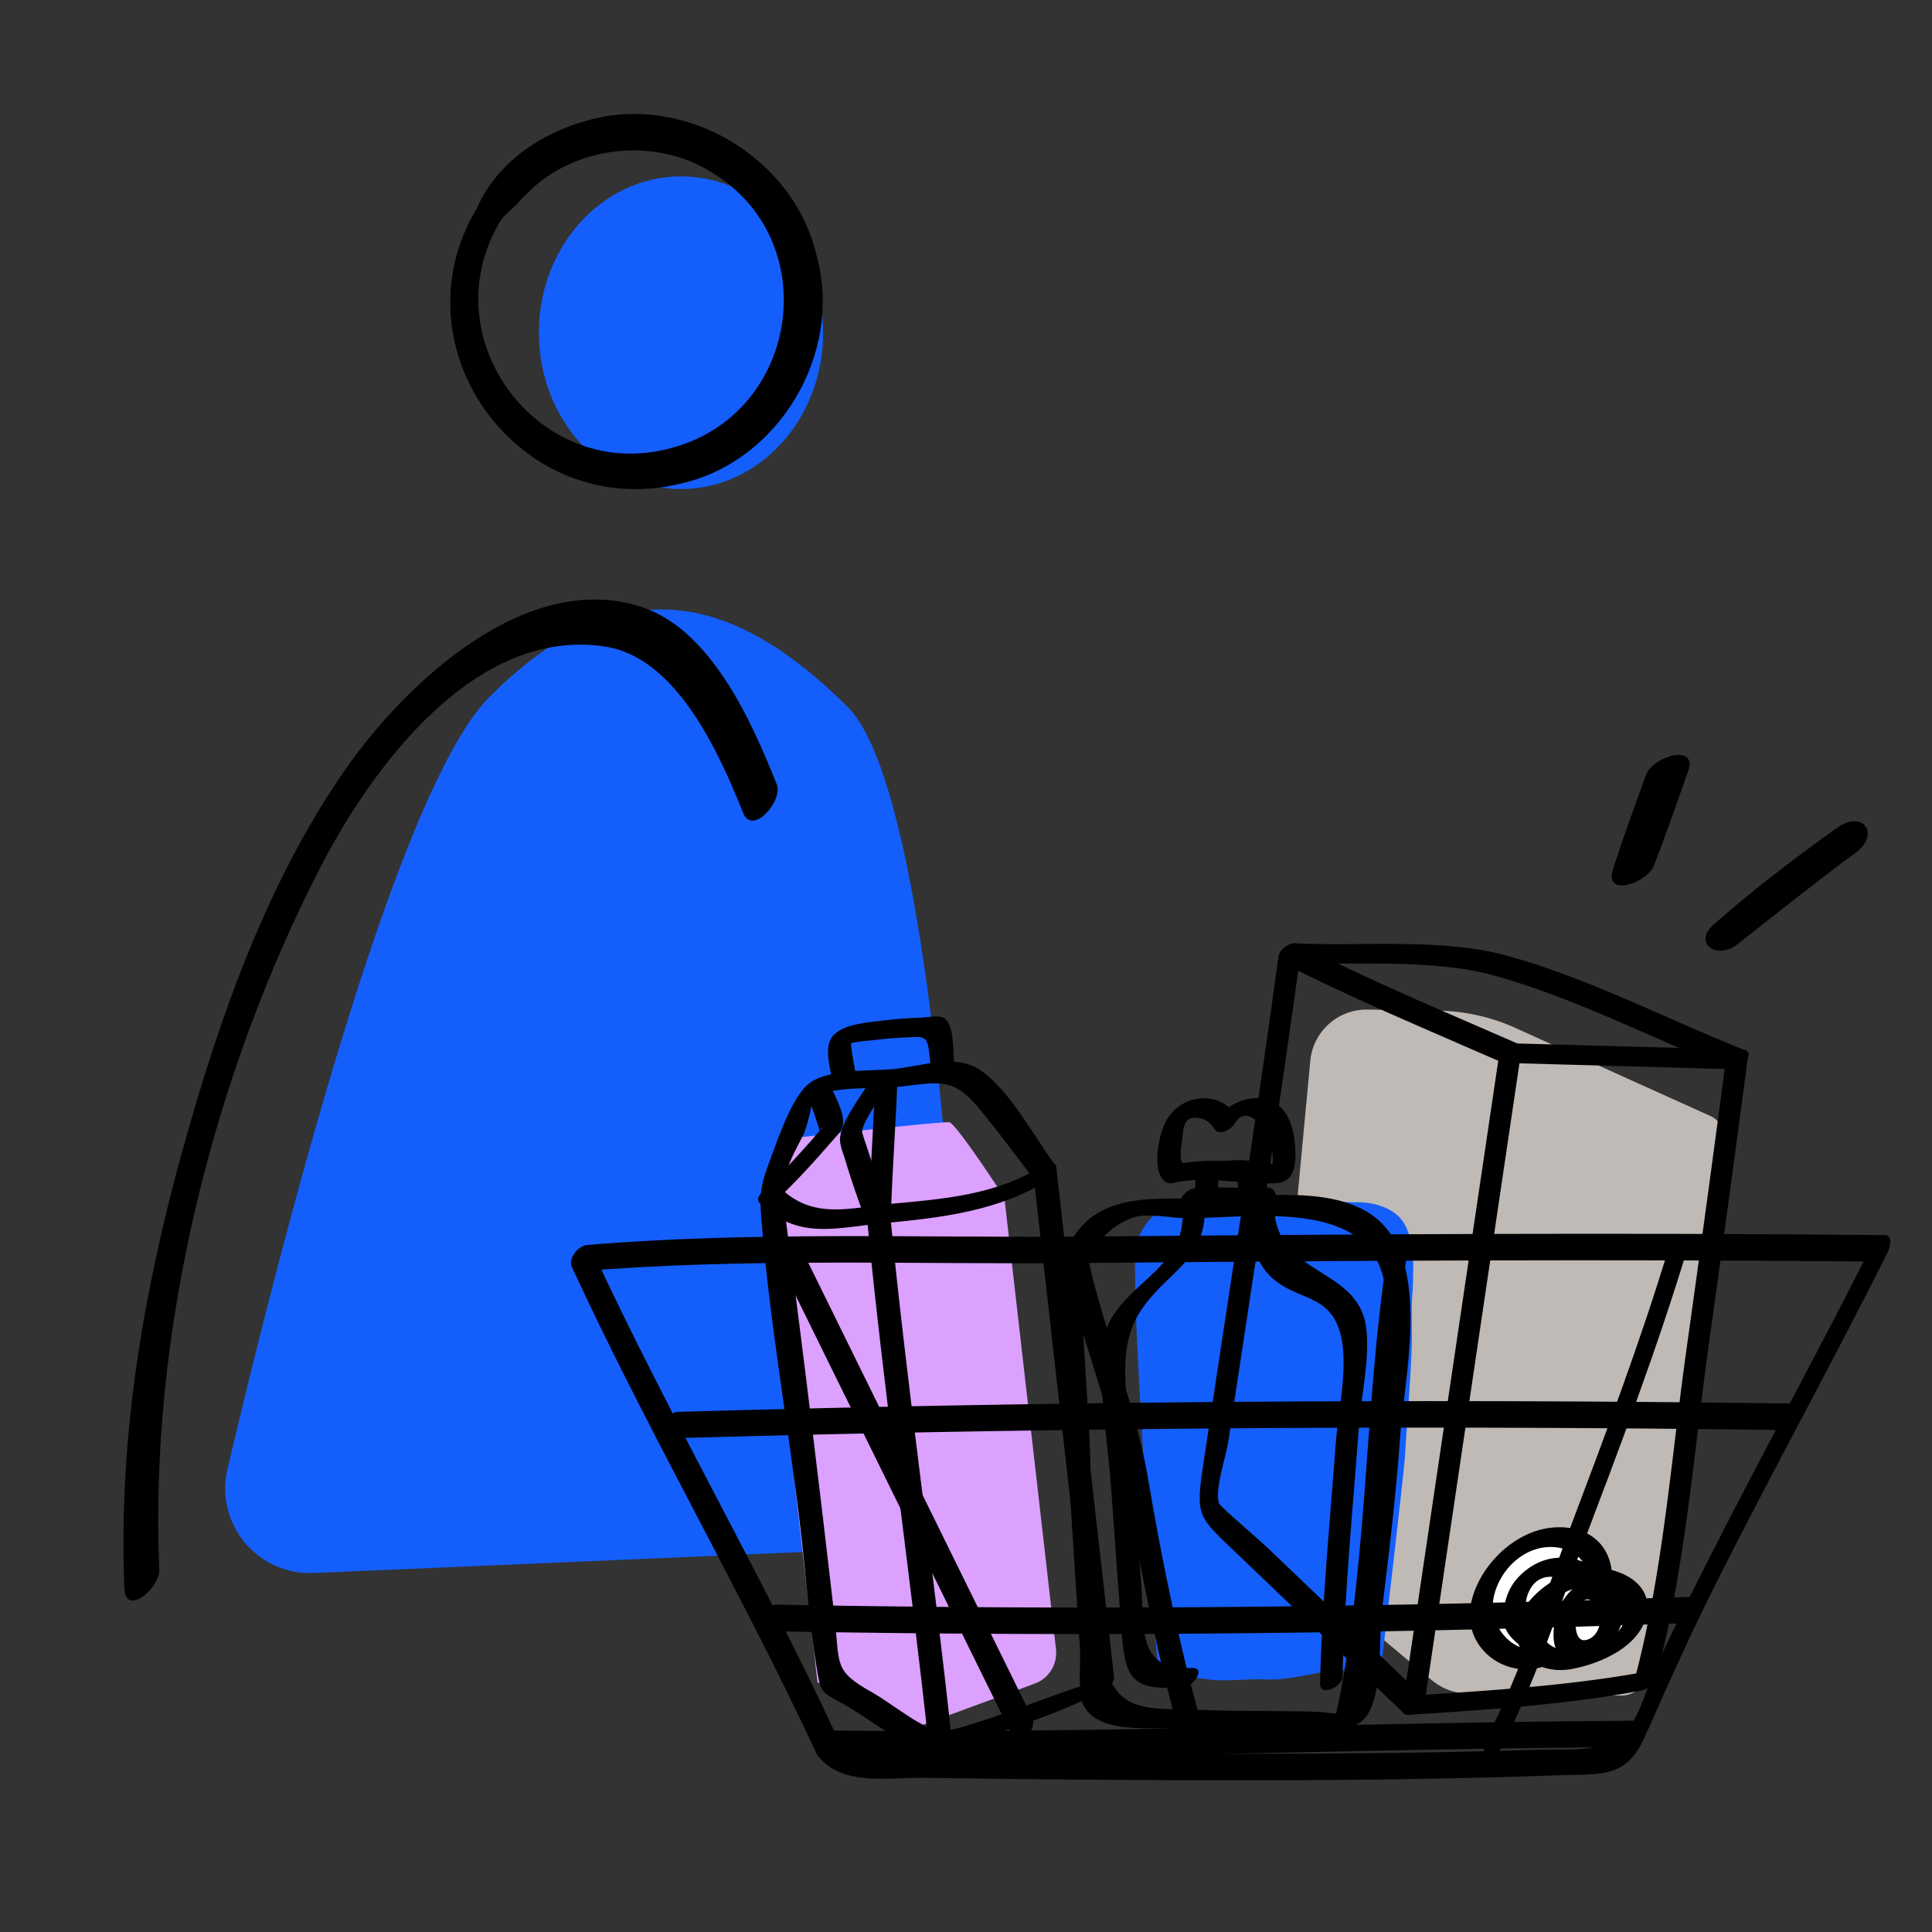 <svg data-name="Ebene_1" xmlns="http://www.w3.org/2000/svg" width="150" height="150" viewBox="0 0 150 150"><rect x="0" y="0" width="150" height="150" fill="#333333" stroke="none"/><path d="M24.342 122.127c12.024-.508 33.585-1.437 44.372-1.902a6.563 6.563 0 006.28-6.845c-.659-15.238-2.887-52.192-9.168-58.473-9.606-9.606-18.284-10.335-27.824-.795-7.285 7.285-16.425 43.317-20.338 59.939-.999 4.242 2.324 8.26 6.678 8.076z" fill="#145efc"/><path d="M77.979 92.977s-3.613-5.567-4.246-5.839c-.308-.132-11.968 1.202-11.968 1.202-2.89 3.166-2.183 8.204-2.183 8.204l3.886 34.07 7.971 3.376 8.9-3.276a2.543 2.543 0 001.648-2.673l-4.008-35.063z" fill="#dca0ff"/><path d="M100.002 121.117l11.176 9.342a4.39 4.39 0 002.755 1.021l11.906.165a2.084 2.084 0 002.094-1.796l5.807-41.525a1.585 1.585 0 00-.918-1.665l-15.174-6.854a15.085 15.085 0 00-5.975-1.336l-5.502-.086a4.39 4.39 0 00-4.44 3.979l-3.286 34.976a4.39 4.39 0 001.556 3.779z" fill="#bfbab5"/><path d="M95.938 93.226c3.567.047 8.322.115 9.535.115.935 0 2.454.31 3.274 1.269s.942 2.568.986 3.751c-.018-.101-.038 1.98-.06 1.878-.133 1.417-.02 2.97-.073 4.412-.103 2.803-.35 5.632-.523 8.435-.093 1.505-1.807 16.043-1.807 16.043-.632.663-2.425.526-3.232.565-1.977.094-3.755.773-5.724.696-1.585-.062-3.234.204-4.811-.036-.957-.146-3.521-.165-3.521-.165s-.478-5.005-.539-5.996c-.183-2.977-.369-5.953-.547-8.93a893.774 893.774 0 01-.62-11.22c-.101-2.126-.156-4.053-.156-6.525s2.441-4.338 3.818-4.338c.484 0 2.068.02 4.001.045" fill="#145efc"/><ellipse cx="52.873" cy="25.831" rx="11.035" ry="12.138" fill="#145efc"/><path d="M81.944 90.479c-1.662-2.229-3.539-5.852-5.864-7.409-1.836-1.23-4.241-.376-6.42-.101-1.843.233-5.452-.079-6.964 1.253-1.362 1.2-2.479 4.724-3.146 6.502-.49 1.306-.564 2.3-.459 3.65.628 8.113 2.114 16.257 3.065 24.346.42 3.568.654 7.213 1.249 10.756.333 1.983.238 1.795 2.191 2.887 2.017 1.129 4.929 3.634 7.248 3.654 1.624.014 3.891-1.204 5.401-1.724 2.554-.878 5.1-1.818 7.498-3.069.378-.197.798-.59.746-1.057l-4.48-39.54c-.096-.844-1.828.096-1.74.872l2.519 22.235 1.564 13.805c.088.774.62 2.458.364 3.213.095-.282-4.825 1.621-6.265 2.116-1.282.441-2.572.866-3.869 1.259-.351.107-1.922.339-1.174.458-1.771-.283-4.147-2.322-5.707-3.195-3.025-1.693-2.48-2.135-2.91-5.857-1.192-10.32-2.43-20.632-3.795-30.93-.18-1.36-.3-2.265.074-3.616.287-1.038.851-1.968 1.324-2.926.248-.502.852-2.976.644-2.791 1.082-.965 5.513-.738 6.965-.916 3.222-.395 4.127-.629 6.225 1.96 1.412 1.742 2.765 3.535 4.105 5.333.488.655 2.098-.516 1.611-1.17z"/><path d="M58.98 93.406c2.972 2.904 5.95 1.906 9.644 1.559 4.461-.419 8.975-.934 12.854-3.406 1.03-.656.313-1.613-.702-.966-3.409 2.173-7.607 2.509-11.51 2.862-3.102.28-6.09 1.308-8.676-1.218-.599-.586-2.163.631-1.611 1.17z"/><path d="M62.689 85.056c.407.975.71 1.951 1.023 2.953-.146-.466.301-.568.038-.328-.259.235-.478.548-.71.81-1.225 1.377-2.469 2.751-3.807 4.02-.963.913.369 1.319 1.105.621 1.543-1.463 2.985-3.054 4.373-4.663.301-.349.695-.698.745-1.176.101-.957-.678-2.272-1.027-3.108-.354-.847-2.029.18-1.74.872z"/><path d="M67.654 83.735c-.731 1.301-2.106 2.956-2.405 4.414-.127.621.174 1.251.352 1.846a71.566 71.566 0 001.594 4.679c.322.855 2.007-.164 1.74-.872a73.995 73.995 0 01-1.427-4.13c-.14-.452-.588-1.683-.575-1.841.064-.77 1.599-2.89 2.139-3.852.637-1.135-.994-1.001-1.419-.244z"/><path d="M67.946 84.062c-.131 3.482-.384 6.957-.515 10.439-.039 1.027 1.717.226 1.745-.523.131-3.482.384-6.957.515-10.439.039-1.027-1.717-.226-1.745.523z"/><path d="M67.326 94.705c1.325 13.72 3.342 27.371 4.809 41.076.09.842 1.823-.095 1.74-.872-1.467-13.705-3.483-27.356-4.809-41.076-.081-.839-1.815.094-1.74.872zM66.425 83.366c-.119-.893-.427-2.001-.341-2.905l-.522.745c.593-.371 1.756-.379 2.437-.469.894-.118 1.797-.17 2.697-.211.922-.041 1.257-.059 1.408.906.117.747.139 1.501.269 2.247.149.857 1.873-.104 1.74-.872-.153-.881.049-3.242-.829-3.771-.399-.24-1.249-.05-1.645-.034-1.001.041-2.004.096-2.998.224-1.179.152-2.981.231-3.882 1.1-.934.9-.221 2.811-.075 3.912.113.849 1.843-.098 1.74-.872z"/><g><path d="M117.934 81.072c-5.726-2.509-11.542-4.92-17.109-7.768-.578-.296-1.482.364-1.563.958-1.781 13.091-3.852 26.147-5.808 39.212-.658 4.393-.499 4.196 2.826 7.378l12.656 12.113c.549.525 1.593-.225 1.686-.85l7.503-50.61c.148-.996-1.643-.217-1.753.525l-7.503 50.61 1.686-.85-12.053-11.536c-.807-.772-3.788-3.298-3.859-3.526-.351-1.133.542-3.616.712-4.755 1.907-12.74 3.925-25.471 5.661-38.236l-1.563.958c5.568 2.848 11.383 5.259 17.109 7.768.713.313 2.154-1.049 1.373-1.392z"/><path d="M116.925 82.527l17.593.486c.455.013 1.794-1.143 1.009-1.455-6.077-2.412-12.264-5.654-18.565-7.37-5.002-1.362-11.102-.713-16.304-.942-.73-.032-2.01 1.463-1.041 1.505 5.211.229 11.458-.363 16.342.975 6.173 1.692 12.238 4.858 18.195 7.223l1.009-1.455-17.593-.486c-.773-.021-1.835 1.485-.645 1.518z"/><path d="M109.422 133.137c5.98-.393 12.046-.767 17.943-1.87.562-.105 1.044-.454 1.199-1.021 2.29-8.364 2.924-17.439 4.126-26.004 1.04-7.412 2.051-14.828 3.028-22.249.132-1.003-1.655-.22-1.753.525a2600.425 2600.425 0 01-3.028 22.249c-1.202 8.566-1.836 17.64-4.126 26.004l1.199-1.021c-5.897 1.103-11.963 1.478-17.943 1.87-.762.05-1.824 1.595-.645 1.518z"/><path d="M124.26 123.483c-.361 2.434-2.062 4.966-5.161 5.379-2.173.29-4.444-1.853-4.083-4.287.361-2.434 2.743-5.047 5.198-5.217 3.173-.22 4.406 1.691 4.045 4.125z" fill="#fff"/><path d="M123.383 123.745c-.37 2.028-1.676 4.181-3.962 4.358-2.261.175-3.91-2.077-3.433-4.184.509-2.248 2.671-4.166 5.046-3.756 1.877.324 2.54 1.822 2.348 3.583-.11 1.011 1.672.223 1.753-.525.326-2.995-1.576-4.88-4.599-4.621-3.001.257-5.81 3.08-6.348 5.994-.575 3.111 2.275 5.568 5.261 4.904 3.065-.681 5.138-3.272 5.686-6.278.179-.981-1.619-.211-1.753.525z"/><path d="M123.751 122.746s-.933-.667-2.3-1.082c-1.009-.306-2.788.479-3.419 1.658-.33.617-.712 2.484-.102 3.005s2.08 1.952 2.865 2.048 3.446-5.27 2.957-5.629z" fill="#fff"/><path d="M124.437 122.05c-2.166-1.5-4.654-1.596-6.558.407-.824.866-1.217 2.145-1.145 3.33.071 1.173 1.143 1.861 2.013 2.524.81.617 1.613 1.114 2.558.511.691-.441 1.17-1.227 1.58-1.915.547-.919 1.05-1.884 1.431-2.884.179-.47.623-1.388.246-1.865-.513-.648-2.123.538-1.618 1.176.204.258-.821 2.093-1.013 2.47-.279.545-.599 1.054-.923 1.571-.066.105-.201.353-.315.415.623-.337.187-.332-.165-.569-1.352-.905-2.673-2-1.762-3.774.921-1.792 3.052-.871 4.302-.005.63.436 2.121-.874 1.373-1.392z"/><g><path d="M123.248 122.446c-1.566.004-4.049 1.806-4.489 3.23-.44 1.424.541 4.136 4.275 2.975 3.612-1.123 4.046-2.709 3.985-3.736-.054-.905-.982-2.475-3.771-2.469z" fill="#fff"/><path d="M123.57 121.687c-2.273.18-5.494 2.225-5.774 4.689-.28 2.458 2.037 3.59 4.161 3.219 2.197-.384 5.35-1.715 5.876-4.187.529-2.482-1.986-3.641-4.065-3.715-.729-.026-2.007 1.471-1.041 1.505 1.3.046 3.127.415 3.395 1.965s-1.533 2.293-2.699 2.676c-1.456.478-3.392.522-3.818-1.31-.404-1.741 1.799-3.205 3.319-3.325.759-.06 1.821-1.611.645-1.518z"/></g><g><path d="M123.929 123.434c-.965-.321-2.114.61-2.351 2.349s.17 2.35 1.024 2.331 2.373-1.166 2.46-2.034.223-2.196-1.133-2.646z" fill="#fff"/><path d="M124.45 122.681c-1.663-.422-3.126 1.148-3.574 2.595-.355 1.148-.609 3.381 1.05 3.587 1.464.181 3.308-1.223 3.861-2.519.55-1.289.202-3.059-1.172-3.605-.723-.288-2.153 1.081-1.373 1.392.823.328 1.023.936.98 1.777-.032.626-.463 1.347-1.17 1.434-1.183.145-.815-3.452.356-3.155.724.184 2.04-1.251 1.041-1.505z"/></g></g><g><path d="M91.961 94.578c4.267.054 12.055-1.312 14.717 2.868 2.172 3.411.542 11.001.282 14.644-.423 5.932-1.2 11.82-1.934 17.721-.086.695.053 2.285-.355 2.848-.46.635-1.329.268-2.645.234-2.896-.077-5.798-.016-8.697-.132-4.083-.163-6.719.425-7.623-3.932-1.204-5.801-.833-12.452-1.18-18.375-.154-2.637-.353-5.278-.461-7.917-.13-3.162.294-6.656 3.89-8.004 1.01-.378 2.985.033 4.006.046.769.009 1.827-1.496.642-1.511-4.09-.05-8.135-.199-9.919 4.282-1.227 3.081-.278 7.294-.096 10.474.238 4.152.488 8.302.756 12.452.168 2.601.343 5.201.511 7.802.068 1.046-.235 3.555.335 4.458 1.245 1.973 4.476 1.569 6.486 1.677 3.671.198 7.468.365 11.147.185 1.223-.06 3.284.088 4.194-1.056 1.386-1.743 1.015-6.144 1.269-8.215.555-4.518 1.1-9.018 1.419-13.559.321-4.571 2.23-12.605-1.27-16.432-3.275-3.58-10.566-2.014-14.832-2.068-.769-.01-1.827 1.496-.642 1.511z"/><path d="M91.802 94.771c-.242 4.302-5.922 5.344-6.238 9.927-.244 3.538.458 7.354.707 10.88.27 3.826.547 7.651.84 11.475.278 3.628 1.108 4.152 4.765 3.962.761-.039 1.819-1.572.642-1.511-4.296.223-3.666-3.214-3.91-6.501-.268-3.6-.521-7.202-.774-10.803-.245-3.498-1.252-7.408.702-10.389 1.982-3.023 4.795-3.73 5.011-7.563.058-1.022-1.703-.226-1.745.523zM97.18 94.618c.05 1.55.168 3.057 1.244 4.255 1.978 2.204 4.778 1.368 5.652 4.696.645 2.457-.184 6.009-.371 8.532-.46 6.194-1.071 12.422-1.217 18.633-.024 1.029 1.728.226 1.745-.523.153-6.519.795-13.058 1.286-19.559.177-2.35.863-5.284.547-7.611-.64-4.715-6.972-3.944-7.145-9.297-.026-.816-1.765.093-1.74.872z"/><path d="M94.579 93.03c.001-.422.007-.843.012-1.265.003-.287-.061-.674.017-.953l-.32.572c-.534.268-.69.371-.468.307.052-.013.044-.013-.023.002.083.008.218-.029.301-.038.223-.022.448-.031.672-.036.436-.01.87.072 1.301.067.382-.004-.095.047.041-.117-.064.077.026.52.03.619.02.52.043 1.043.04 1.563-.006 1.032 1.741.225 1.745-.523.003-.51-.015-1.021-.032-1.531-.011-.334.081-.932-.127-1.221-.397-.551-1.861-.383-2.42-.367-.869.024-2.283.142-2.485 1.226-.13.696-.027 1.509-.029 2.217-.003 1.032 1.743.225 1.745-.523z"/><path d="M91.155 91.827c2.61-.57 5.272.16 7.864.043 1.582-.071 1.604-1.57 1.537-2.785-.096-1.719-.72-3.692-2.757-3.822-1.261-.081-2.731.618-3.363 1.739l1.515-.463c-1.362-1.841-4.015-1.619-5.278.243-.696 1.027-1.396 4.318-.098 5.026.679.37 2.138-.965 1.367-1.385-.492-.268-.199-1.578-.136-2.112.094-.79.086-1.899 1.624-1.417.368.115.689.517.91.816.369.498 1.3-.081 1.515-.463.937-1.662 2.588.472 2.82 1.387.106.42.12.894.141 1.324.01.208-.075 1.169.028 1.036l1.031-.634c-2.84.006-5.677-.577-8.513.043-.845.185-1.48 1.703-.207 1.425zM93.433 93.251c0-.244-.005-.467-.026-.71l-.973 1.148c.284-.092.864.012 1.158.014.534.003 1.069.002 1.603.009s1.068.031 1.601.007c.208.006.415-.009.619-.046-.087-.121-.115-.087-.085.101-.074 1.018 1.691.225 1.745-.523.103-1.413-.965-1.045-2.037-1.037-.8.006-1.602-.015-2.402-.021-.652-.005-1.368-.133-1.997.072-.472.154-1.023.597-.973 1.148l.021.361c0 1.033 1.745.225 1.745-.523z"/></g><path d="M12.367 121.843c-.794-18.314 4.112-38.196 12.491-54.476 3.983-7.738 12.026-18.749 22.163-17.162 5.514.863 8.824 8.267 10.678 12.914.717 1.796 3.125-.926 2.602-2.236-1.946-4.877-5.084-11.974-10.474-13.753-8.982-2.964-18.395 5.987-22.988 12.571-6.119 8.771-9.824 19.37-12.666 29.598-3.07 11.047-5.009 22.552-4.511 34.046.096 2.212 2.766-.064 2.704-1.501zM52.812 37.556c-12.37 2.983-22.324-10.502-15.786-21.39 1.523-3.514 4.986-5.854 8.62-6.825 7.524-2.129 15.973 2.853 17.748 10.482 2.113 7.555-2.906 16.046-10.583 17.733zm-.704-2.77c9.954-2.619 11.991-16.13 3.103-21.431-4.292-2.676-10.232-2.097-13.954 1.335l-.823.817c-.471.617-1.215 1.038-1.624 1.72-5.401 9.096 3.113 20.35 13.298 17.559z"/><g><path d="M64.828 134.512c-5.913-12.69-12.998-24.774-18.865-37.492l-1.168 1.7c12.902-1.081 26.118-.539 39.051-.658 20.575-.189 41.154-.311 61.729-.112l-.198-1.367c-3.69 7.363-7.644 14.592-11.406 21.918-1.837 3.578-3.66 7.167-5.361 10.812-.654 1.402-1.161 3.515-2.084 4.755-1.576 2.118-4.392 1.697-6.852 1.775-10.458.332-20.927.348-31.389.292-4.45-.024-8.9-.068-13.349-.129-2.562-.035-8.381.921-10.109-1.495-.577-.807-1.907.985-1.396 1.7 1.806 2.526 5.525 1.777 8.304 1.819 4.583.07 9.167.121 13.75.152 11.793.08 23.598.086 35.385-.346 3.465-.127 5.389.284 6.846-3.013 1.827-4.134 3.662-8.23 5.702-12.27 4.282-8.48 8.871-16.801 13.126-25.293.145-.288.494-1.36-.198-1.367-20.575-.2-41.154-.078-61.729.112-12.933.119-26.148-.423-39.051.658-.636.053-1.482 1.019-1.168 1.7 5.923 12.837 13.063 25.041 19.031 37.85.387.83 1.767-.903 1.396-1.7z"/><path d="M64.028 136.416c20.698.231 41.385-.644 62.08-.763.876-.005 1.734-2.064.774-2.058-20.696.119-41.382.994-62.08.763-.876-.01-1.741 2.048-.774 2.058z"/><path d="M60.559 98.116l18.197 36.975c.409.831 1.784-.91 1.396-1.7L61.955 96.416c-.409-.831-1.784.91-1.396 1.7zM82.673 97.847c1.165 6.23 3.828 11.982 4.895 18.271 1.104 6.505 2.415 12.909 4.204 19.264.307 1.092 1.79-.529 1.561-1.342-1.789-6.356-3.1-12.758-4.204-19.264-1.068-6.288-3.731-12.041-4.895-18.271-.202-1.083-1.715.521-1.561 1.342zM107.743 97.225c-1.946 12.441-1.439 25.32-4.401 37.58-.345 1.426 1.355.521 1.577-.401 2.962-12.262 2.456-25.147 4.401-37.58.228-1.455-1.427-.558-1.577.401zM129.609 96.735c-2.236 7.408-4.977 14.672-7.709 21.908-2.048 5.424-3.832 11.257-6.526 16.407-.63 1.203.527 1.902 1.169.675 2.606-4.98 4.358-10.555 6.347-15.795 2.89-7.614 5.791-15.261 8.145-23.062.43-1.424-1.088-1.255-1.426-.133z"/><path d="M59.534 126.642a1311.5 1311.5 0 0071.565-.63c.875-.032 1.72-2.093.774-2.058a1311.49 1311.49 0 01-71.565.63c-.876-.016-1.744 2.04-.774 2.058zM51.828 111.676a2065.44 2065.44 0 0186.475-.649c.876.012 1.742-2.045.774-2.058a2065.44 2065.44 0 00-86.475.649c-.875.025-1.723 2.085-.774 2.058z"/></g><g><path d="M127.79 60.175c-.872 2.435-1.777 4.859-2.56 7.325-.705 2.221 2.64 1.06 3.169-.279.955-2.419 1.794-4.882 2.662-7.334.789-2.227-2.754-1.155-3.271.288zM142.643 64.259c-3.308 2.367-6.535 4.821-9.586 7.514-1.671 1.475.273 2.761 1.791 1.573 3.06-2.394 6.086-4.83 9.212-7.137 1.966-1.451.582-3.38-1.417-1.95z"/></g></svg>
